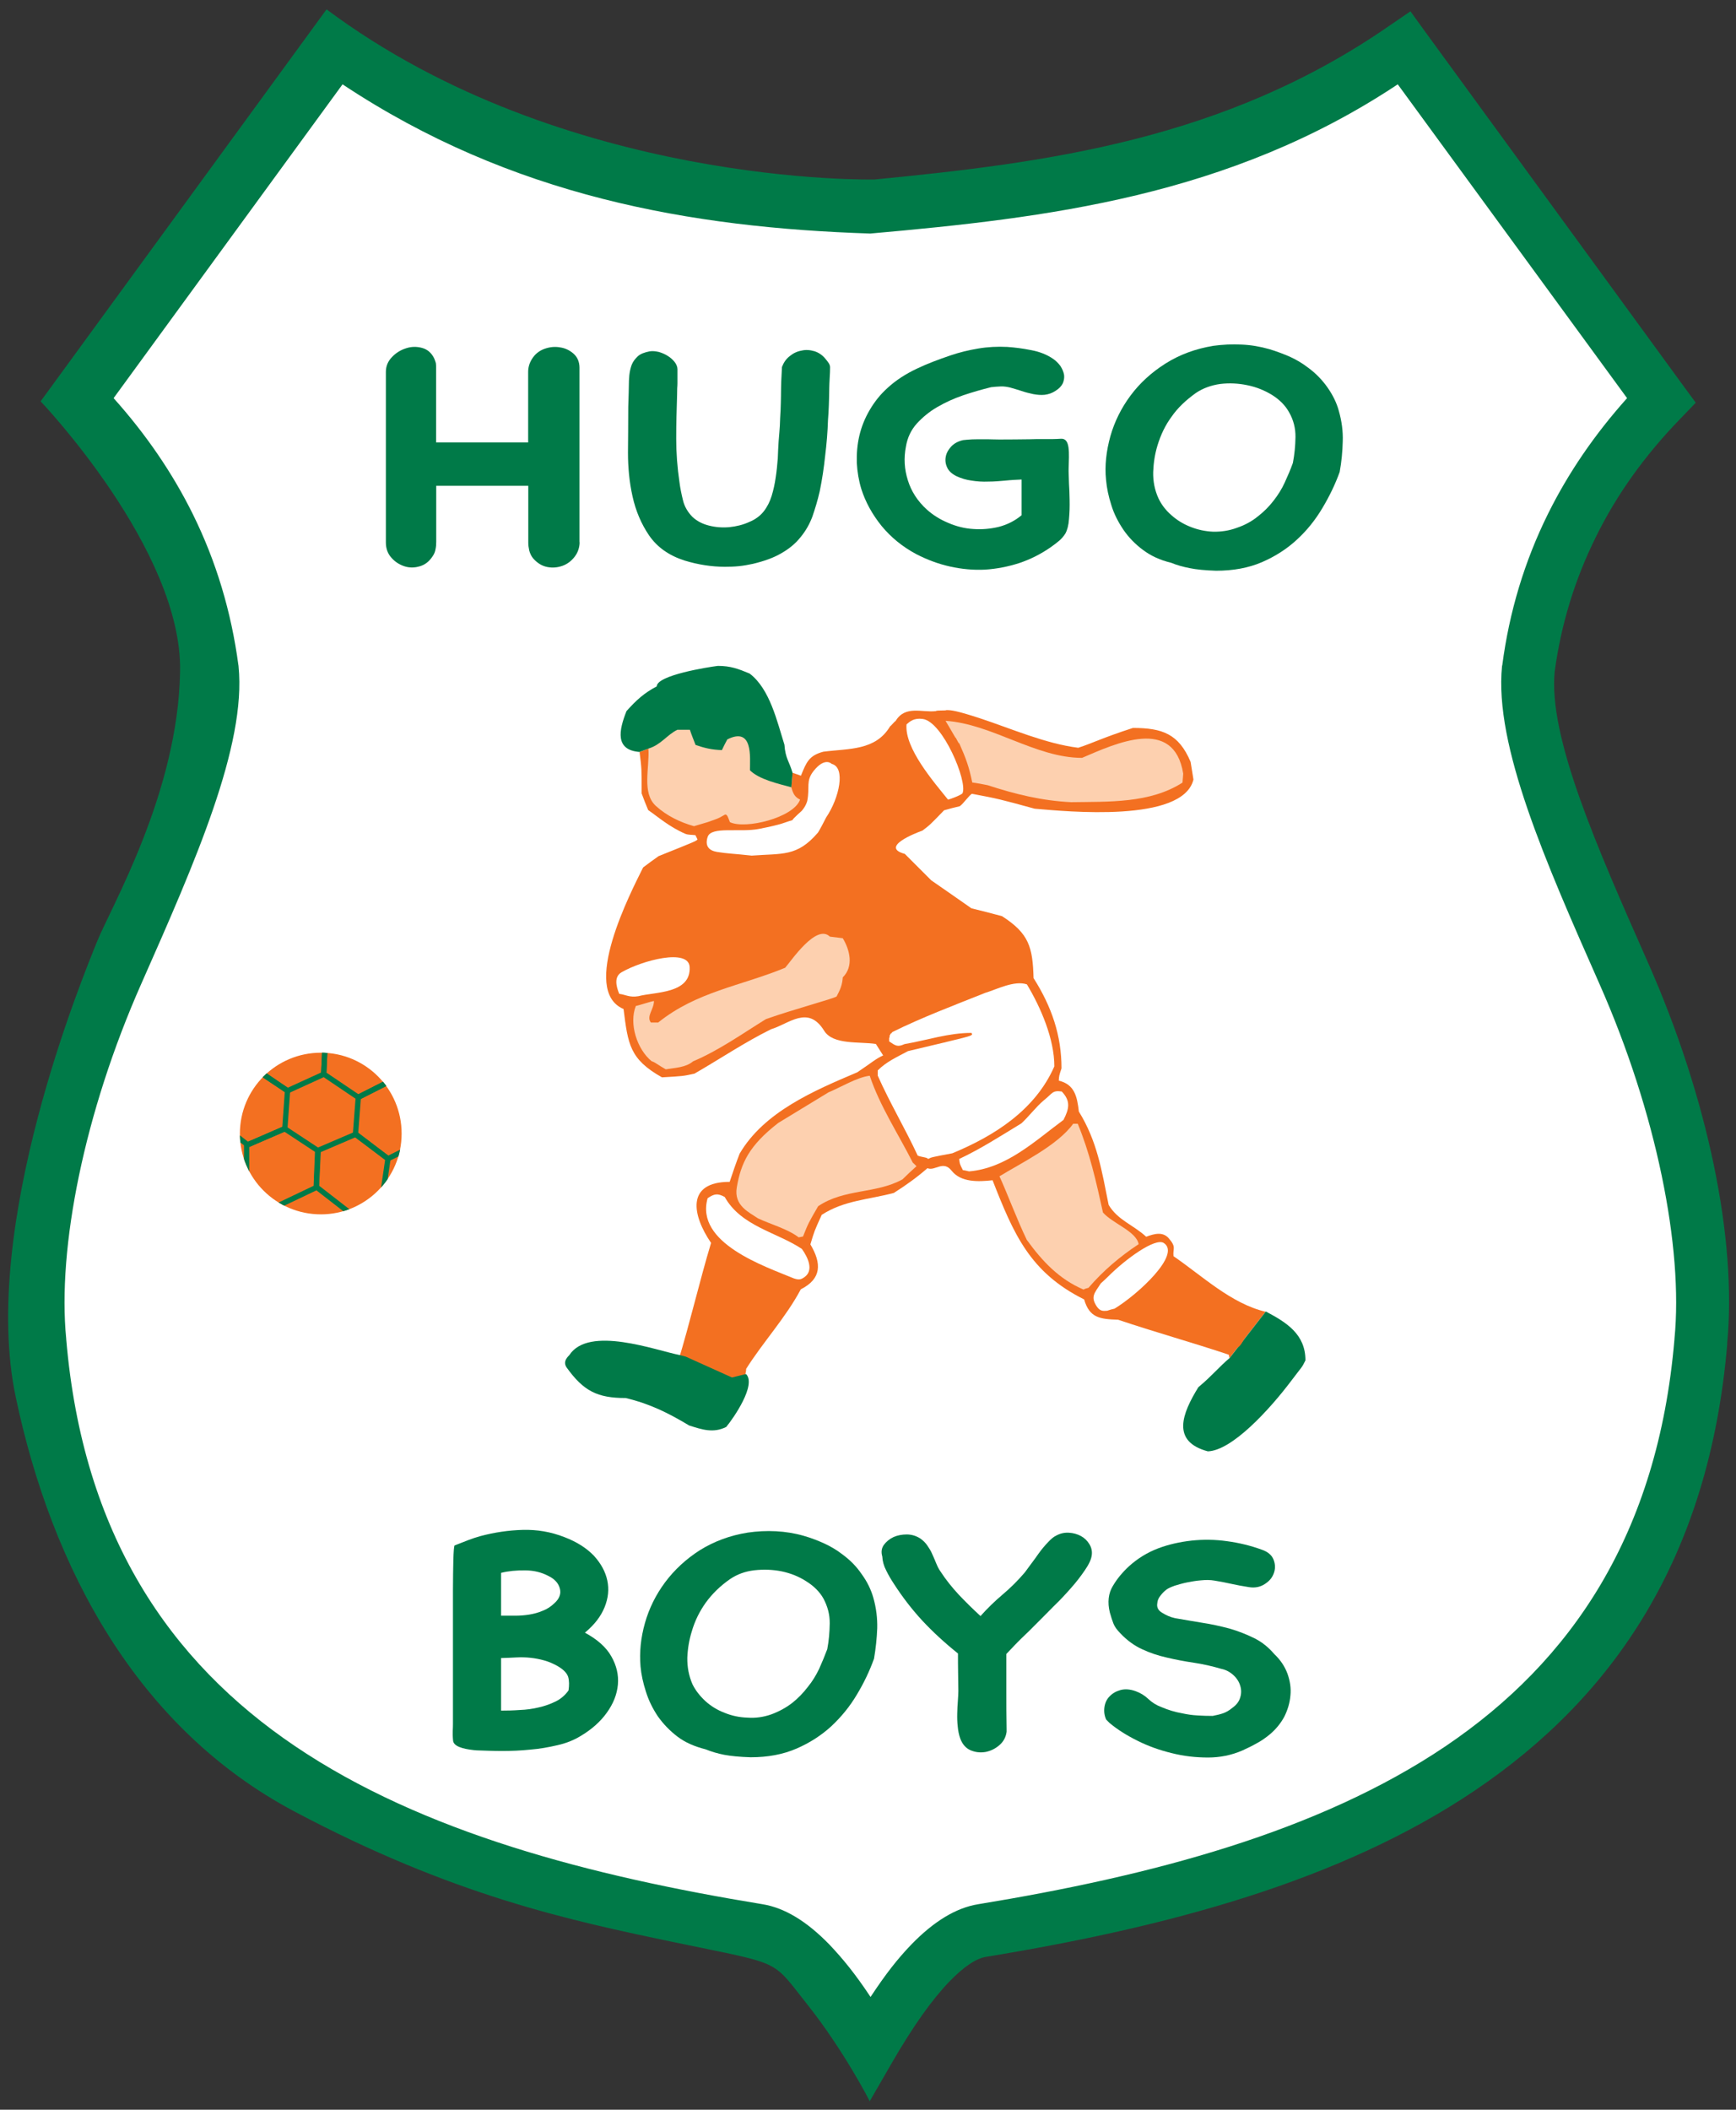 <?xml version="1.0" encoding="utf-8"?>
<!-- Generator: Adobe Illustrator 22.1.0, SVG Export Plug-In . SVG Version: 6.00 Build 0)  -->
<svg version="1.1" id="Laag_1" xmlns="http://www.w3.org/2000/svg" xmlns:xlink="http://www.w3.org/1999/xlink" x="0px" y="0px"
     viewBox="0 0 1410.4 1713.7" style="enable-background:new 0 0 1410.4 1713.7;" xml:space="preserve">
<rect x="0" y="0" width="1410.4" height="1713.7" fill="#333333" stroke="none"/>
<style type="text/css">
	.st0{fill-rule:evenodd;clip-rule:evenodd;fill:#FFFFFF;}
	.st1{fill-rule:evenodd;clip-rule:evenodd;fill:#F37021;}
	.st2{fill-rule:evenodd;clip-rule:evenodd;fill:#FDD0AF;}
	.st3{fill-rule:evenodd;clip-rule:evenodd;fill:#007A48;}
	.st4{clip-path:url(#SVGID_2_);}
	.st5{clip-path:url(#SVGID_4_);}
	.st6{clip-path:url(#SVGID_6_);fill:none;stroke:#007A48;stroke-width:4.31;stroke-miterlimit:10;}
</style>
    <path class="st0" d="M260.7,48.7L68.9,328.1c0,0,108.8,126.3,95.9,255.7C152,713,7.2,920.8,36.5,1095
	c29.4,174.1,100.3,327.1,289.8,397.6c189.6,70.5,306.7,55.9,334.8,105.9c28.2,50,44.5,55.9,44.5,55.9s61.5-88.3,96-91.3
	c34.7-2.9,361.1-44,478.8-202.8c117.5-158.8,117.5-311.3,67.6-486.5c-50.1-175.2-126.6-252.5-109-332.9
	c17.6-80.4,109-221.5,109-221.5L1136.3,48.7c0,0-235.8,125.2-446,117.7C480.3,159,260.7,48.7,260.7,48.7"/>
    <path class="st1" d="M260.7,855.1c36.3,0,65.6,29.4,65.6,65.7c0,36.2-29.4,65.6-65.6,65.6c-36.4,0-65.8-29.4-65.8-65.6
	C194.9,884.5,224.3,855.1,260.7,855.1"/>
    <path class="st2" d="M524.5,604.9l17.2-19.1l22,0.3c0,0,30.9,3.5,31.6,3.7c0.5,0.1,20.7,12.7,20.7,12.7s19.6,25.3,20.2,26.4
	c0.5,1,10.3,8.6,13.9,13c3.7,4.4,2.2,8.1,1.1,12.1c-1.1,4-18.6,13-22.4,14.5c-3.9,1.5-32.9,3.2-37.7,3.1c-4.8-0.1-18.4,1.6-22.1,2.4
	c-3.9,0.8-19.1-5.4-25.3-7.7c-6-2.4-15.4-13.5-18.1-17.6c-2.7-4.1-1.8-29-1.8-29L524.5,604.9z"/>
    <path class="st1" d="M998.9,1103.1c-0.3-1.1-0.4-1.9-0.6-2.7c-29.9-10-60.2-18.4-89.9-28.4c-14.8-0.5-23.3-1.5-27.6-16.5
	c-44-21.9-57.2-52.9-74.4-96.8c-11.6,1.3-25.8,1.8-33.3-7.8c-6.9-8.7-13.4,0.6-19.6-2c-8.7,7.6-17.4,13.8-27.3,20.1
	c-20.7,5.5-40.4,6-58.6,17.8c-6,13.2-6,13.2-9.2,24c9.2,15.5,9.2,27.9-7.8,36.5c-12.3,23.1-30.5,42.6-44.4,64.6
	c0,1.2,0,2.6-2.2,10.1l-53.3-15.3c9.9-32.3,17.8-66.7,27-97.1c-15.2-22.2-20.8-49.6,15.1-49.6c2.6-7.8,5.2-15.5,8.1-22.9
	c19.8-33.9,60.4-51.2,95.6-66.1c12.1-8.1,14.7-10.8,21-13.7c-2-3.2-4-6.3-5.9-9.3c-13.1-2.1-34.7,1-42-10.7
	c-13.1-21.3-28.6-5.6-43.1-1.3c-21.5,10.6-41.6,24.2-62.3,36.1c-9.1,2-9.1,2-26.4,3c-26.3-14.8-27.6-26.9-31.2-55.5
	c-35.7-15.1,6.2-95.4,15.9-115c4.1-3.1,8.3-6.2,12.6-9.2c30.2-12.1,30.2-12.1,31.6-13.5c-0.6-1.2-1.1-2.4-1.7-3.5
	c-2.8-0.4-5.7-0.1-8.2-1.1c-13.2-5.7-22.6-14.1-30.2-19.3c-1.9-4.6-3.7-9-5.3-13.5c0-20.2,0-20.2-1.7-33.7l7.2-2.7
	c1,15.8-5.5,35.9,6,46.5c9,8.2,19.8,13.3,31,16.5l11.1-3.3c8.1-2.9,8.1-2.6,13.7-5.9c2.3-1.4,3.2,3.2,4.4,5.9
	c12.4,6.1,51.9-3.6,57-18.3c-4.5-2.1-5.8-5.3-7.1-10l0.9-11.8c2.3,0.7,4.6,1.6,6.9,2.4c4.5-11.1,6.6-16.4,18.2-19.5
	c20.8-2.7,42.4-0.7,54.3-20.7c0.6-0.1,3.8-4.2,4.4-4.2c7.8-13.1,21.6-6.7,32.8-8.1c0.5-0.8,8.2-0.2,8.5-0.8c4.1,0,8.3,0.5,26.5,6.4
	c25.6,8.4,53.9,20.9,80.6,24.2c12.3-4,18.9-7.8,44.4-16.1c23.9,0,37.3,4.8,46.9,27.6c0.7,4.7,1.5,9.5,2.3,14.3
	c-8.6,35.4-103.3,25.9-129,23.7c-29.3-8-29.3-8-50.9-12.1c-1.9,0.6-7.1,8.2-10,10.1c-4.2,1-8.4,2-12.7,3.3
	c-11.5,11.9-11.5,11.9-17.6,16.5c-5.7,2-34.8,13.4-14.3,18.9c7.1,7,14.2,14.3,21.5,21.5c10.9,7.5,21.7,15.1,32.6,22.7
	c8.4,2.1,16.6,4.1,24.9,6.4c21.9,14.1,24.9,25.1,25.6,50.3c14.8,23.4,22.7,46.6,22.7,73.3c-2,6.1-2,6.1-2.2,10
	c12.9,3.1,14.9,13,16.3,25.1c15,24.3,18.6,47.9,24.2,75.8c7.3,12.4,20.3,16.4,30.5,25.9c6.8-2.6,13.6-4.2,18.3,1.2
	c6.5,7.4,3.2,8.3,3.9,14.6c23,15.7,46.9,38.6,74.8,45.1"/>
    <path class="st3" d="M1028.4,1065.3c17,9,32.2,18.5,32.2,39.7c-3.2,6.5-2.2,4.2-11,15.9c-18.7,24.9-48.9,57.4-68.3,58
	c-29.9-8-20.9-30.7-7.7-52.1c11.2-9.3,16.8-16.5,25.4-23.7L1028.4,1065.3z"/>
    <path class="st1" d="M588.4,1119.2c-13.4-7.6-13.4-7.6-27.7-13.7c-0.1-2.3-0.1-4.5-0.1-6.6c7.2-27.2,12.5-55.7,22.4-82.1
	c7.1,1,13.7,7,19.6,10.9c13.4,5.6,26.6,11.5,40,17.4c1.2,6-6.1,14.5-9.4,19.9c-21,26.5-21,26.5-30.2,40.4
	C591,1118.2,591,1118.2,588.4,1119.2"/>
    <path class="st1" d="M1004.5,1095c-29.2-9.2-58.5-18.1-87.9-27.3c0.3-1,0.6-1.9,0.9-2.7c12.3-10.8,23-23.6,32.1-37.1
	c0.7,0,1.8,0,2.8,0.1c31.9,21.9,59.9,39.2,63,42C1015.4,1076.3,1010.3,1093.6,1004.5,1095"/>
    <path class="st0" d="M899.5,1064.7c-3.3,0.2-5.7,0.6-8.6-3.7c-4.9-7.7-1.9-10.4,3.5-18.6c0.5-0.3,5.3-4.9,5.7-5.3
	c14.3-14.4,38.3-31.8,45.3-27.5c14.6,9.1-20.7,41.7-39.9,53.4C903.5,1063.4,901.5,1064,899.5,1064.7"/>
    <path class="st2" d="M880.3,1047.5c-19.9-8.5-33.6-23.1-46.1-40.4c-8-16.5-16.2-38.7-22.2-51.6c17-10.5,47.3-25.1,59.9-42.7h3.7
	c9.8,23.7,15,47.1,20.5,72.1c7.9,9,27,15.2,29,25.7c-15.5,10.3-28.6,21.4-40.8,35.5C883,1046.4,881.4,1046.8,880.3,1047.5"/>
    <path class="st0" d="M644.9,1038.4c-23.6-9.8-80.4-28.7-70-65.1c5.3-3.6,8.1-4.2,13.9-1c13.4,23.9,42.2,28.5,62.7,42.2
	c4.9,6.9,9.8,17.3,2.2,22.8C650.9,1039.3,649.3,1039.9,644.9,1038.4"/>
    <path class="st2" d="M648.9,1005.1c-9-6.9-22.8-10.6-33.2-15.5c-6.7-4.7-19.7-10.1-17.1-25.1c3.4-19.9,10-33.9,33.6-52.3
	c13.7-8.3,27.2-16.6,40.9-24.9c9.5-3.9,23.2-12.3,33.5-13.5c8.2,24.6,23.4,47.6,35,70.6c1,0.9,2.1,1.9,3,2.9
	c-3.8,3.4-7.7,7-11.4,10.7c-21.7,11.9-47.2,7.4-68.5,21.8c-8,13.8-8,13.8-12.3,24.6C651.2,1004.7,650,1004.8,648.9,1005.1"/>
    <path class="st0" d="M787.3,951.5c-1.8-0.4-3.4-0.9-5-1c-2.6-5.1-2.6-5.1-3-9.1c17.5-8.2,33.9-18.8,50.5-28.9
	c6.3-5.8,11.9-13.4,18.1-18.6c7.6-6.1,6.9-8.3,14.7-7.3c7.5,7.8,6,14.2,1.4,23.1C840.7,926.9,817.7,948.9,787.3,951.5"/>
    <path class="st0" d="M754.1,941.4c-1-1.4-5.2-1.4-8.5-2.7c-10.2-22-22.6-42.7-32.5-65v-4.2c7-7.1,15.7-10.9,24.6-15.7
	c50.6-12,50.6-12,52.1-13.5c-0.2-0.6-0.4-0.9-0.4-1.3c-18.9,0-35.9,5.9-54.5,9.1c-5.8,2.7-7.5,1.2-12.5-2.2v-2.8
	c0.7-0.4,0-2.4,0.9-2.6c0-1.4,1.3-0.8,1.5-2.1c24.5-12.1,50.3-21.8,75.6-31.9c9.1-2.7,23.7-10.4,33.9-6.9
	c11.3,18.8,22.3,44.3,22.3,66.6c-15.4,35.1-48.1,56.2-82.9,70.6C756.7,940,756.7,940,754.1,941.4"/>
    <path class="st2" d="M540.9,868.6c-6.5-3.6-8.3-5.6-11.5-6.6c-11.8-9.6-18.6-30.5-12.8-44.9c2.6-0.4,11.9-3.6,14.7-4
	c0,6.9-6.4,12.3-2.5,17.5h5.9c31.4-25.2,66.6-29.5,103.2-44.5c4.7-5.3,25.3-36.1,36.3-25.3c3.5,0.4,6.9,0.9,10.5,1.3
	c5.8,9.6,9,22.9,0,31.8c-0.4,6.2-2.1,10-5,15.5c-3,2-34.2,10.2-57.4,18.4c-19.1,11.8-38.5,25.6-59.2,34.3
	C557.1,867.2,548.5,867.3,540.9,868.6"/>
    <path class="st1" d="M699.5,840.4c-3-1.6-3-1.6-23.7-6.6c-2.1-6.9-5-10.1-5-11.9c4.6-2.5,9.5-4.7,14.4-6.9c3.6-6.1,3.6-6.1,7.9-19.4
	c9.8-10,4.2-32.7-5.8-41.5c-18.8-1.7-22.8-6.2-38.8,8.5c-4.8,7.8-9.2,13.5-16.7,18.6c-36.2,12.9-68.6,18.8-100.1,42
	c0.5-6.3,0.5-6.3,2.1-10.1c19.5-5.5,43.3-13.8,29.2-36.8c-16.4-7.1-43.5,1-60.7,3.5c6.2-22.9,12.4-51,26.3-70.4
	c14.8-12.3,39.4-10.5,46.1-29c4-2.5,8.1-4.8,12.3-6.9c0-0.6,0-1.2,0.3-1.9c3.6,0.7,3.6,0.7,6.4,2.7c-2.4,9.9-21.1,5.9-12.3,21.3
	c29.7,16,79.6,8.6,99.2-21c4-10,19.4-61-8.5-49.9c-7.3,8.2-5.2,16.7-10.6,26.1c-0.9,0.1-1.6,0.4-2.6,0.6c-1.6-7.5-1.6-7.5-3.6-10.2
	c3-10.4,3-10.4,7.8-20.2c3.8-1.6,3.8-1.6,34.1-5.7c12.1-4,22-10.8,31.5-19.2c1.4,0.5,17.5,33.8,25.9,47.1
	c16.1,18.1-16.4,28.3-29.8,34.5c-11.5,17.3,4.5,23.7,17.4,33.7c11.3,12.2,24.9,20.8,38.6,30.3c16.9,5.3,37.8,9.1,47.3,25.5
	c1.6,6.6,6.9,16.5,2,22.9c-13.1,1.7-25.2,6.2-37.7,10.3c-17.2,7.8-57.7,23.9-74.2,32.1c-6.2,1.2-6.9,1.2-8.4,7
	C706.3,840.1,702.9,840.3,699.5,840.4"/>
    <path class="st0" d="M518.6,809.2c-7.2,1.2-10.4-1.3-15.5-1.9c-2.6-6.2-4.3-13.9,1.8-17.5c16.8-9.7,54.6-19.7,55.4-4.3
	C561.4,807.4,532,805.6,518.6,809.2"/>
    <path class="st0" d="M610.7,695c-14.3-1.6-19.8-1.6-28.2-3c-6.7-1.1-9.9-5-7.6-12.1c2.8-9,25.9-3.5,41.8-6.6
	c19.9-3.9,19.3-4.9,27.1-7.1c0-0.9,7.2-7.2,7.7-7.7c3.3-3.9,4.3-7.5,4.4-8.2c2.1-11.1-1.3-15.7,4.9-23.8c9.4-12,14.9-6,14.9-6
	c11.5,2.8,6.3,27.6-4.5,43.5c-0.4,0.8-6.5,12.8-7.1,12.8C647.4,696,635.8,693.1,610.7,695"/>
    <path class="st3" d="M642.9,639.5c-10.5-2.9-26.1-6.3-33.6-13.8c0-10.7,2.6-35.6-18.4-25.1c-1.6,2.9-3,5.7-4.4,8.7
	c-8.3-0.3-13.8-1.6-21.4-4.2c-1.6-4.2-3.3-8.3-4.6-12.3h-10.2c-8.6,4.2-13.1,12.1-23.6,15.3l-7.2,2.7c-19.9-1.6-16.8-17.4-10.5-33.2
	c8.2-9.1,14.1-14.5,24.6-20.1c0-9,41.4-15.6,49.6-16.6c10.3,0,16.4,2.3,25.8,6.2c16.5,12.4,22.4,39.2,28.3,57.8
	c0.8,11.4,4,13.6,6.6,22.9L642.9,639.5z"/>
    <path class="st2" d="M870.2,651.6c-23.9-1.2-45.1-6.4-67.8-13.8c-4.1-0.9-8.4-1.6-12.5-2.2c-2.7-13.1-5.1-19.5-10.5-31.7
	c-0.9,0-2.6-4.9-3.3-4.9c-2.6-4.6-5.3-9-7.9-13.5c37.9,2.6,73.2,30.1,110.9,30.1c27.3-11.7,74.6-33.9,82.2,12.8
	c-0.2,2.4-0.3,4.7-0.6,7.3C934.2,652.7,900.7,651.1,870.2,651.6"/>
    <path class="st0" d="M770.2,649.5c-11.5-14.3-35.4-41.7-33.7-61.1c2.7-2.3,5.9-5.4,13.2-4.4c16.2,2.2,36.6,50.8,32.3,60.3
	C781.3,645.7,771.5,649.4,770.2,649.5"/>
    <path class="st3" d="M594.7,1118.9l11.4-2.8c8.7,8.7-10.2,35.9-16.1,43c-10.5,5.2-19.4,2.2-30.1-1.2c-17-10.2-32.1-17.7-51.6-22.3
	c-22.9,0-34.1-5.6-47.8-24.6c-3.9-5.3,1.5-9.5,2-10.2c15.8-24.4,70.2-3.9,90.2,0l4.5,1.2L594.7,1118.9z"/>
    <path class="st3" d="M655.9,1628.2c-29.8-37.5-19.2-32-106.9-50.3c-87.9-18.3-181.3-38.4-309.3-106.2
	C111.5,1404,42.1,1274,12.8,1134.9c-29.4-139.1,54.9-342.3,65.9-369.7c10.9-27.5,66-120.8,67.6-219.7
	c2-98.8-113.3-219.5-113.3-219.5L265.3,7.6c193.2,144.2,445.3,138.2,445.3,138.2c139.4-13.6,284-32,417.9-124.7l17.4-11.9l12.3,17
	l208.7,286.2l10.8,14.7l-12.5,13c-29.1,30-52.1,62.2-68.9,96.6c-16.9,34.2-28,70.4-33.2,108.8c-5.3,53,34.2,142.4,75.8,236.4
	c48.3,109.3,72.5,224.3,64.3,309.6h0.1c-14.7,174-92.7,287-204.8,362.7c-109.7,74.2-251.5,111.4-397.3,135.3
	c-8.2,1.3-18.2,8-30,20.2c-14.1,14.7-29.4,36.2-46.3,65.4l-18.3,31.7C706.6,1706.7,685.7,1665.7,655.9,1628.2 M706.8,189.7
	c-145.3-4.8-291.1-30-428.5-121.2l-186,254.9c26.4,29.5,47.8,60.8,64.3,94.1c19,38.4,31.3,79.4,37.1,122.9l0.1,0.6v0.2
	c6.5,64.3-35.2,158.9-79.1,258.1c-46.2,104.4-68.2,214.3-60.9,288.2v0.3c13.5,159,84.2,261.8,185.8,330.5
	c103.6,70,239.6,105.5,380.1,128.5c17.6,2.9,35.6,13.6,54.3,32.9c11,11.6,21,23.9,33.2,42.3l0.2-0.1c12.2-18.5,21.7-30.6,32.8-42.2
	c18.7-19.3,36.7-30,54.3-32.9c140.3-23,276.4-58.5,380.1-128.5c101.6-68.7,172.3-171.5,185.8-330.5v-0.3
	c7.3-73.9-14.7-183.8-60.9-288.2c-43.9-99.3-85.6-193.8-79.2-258.1v-0.2l0.2-0.6c5.7-43.5,18.1-84.5,37.1-122.9
	c16.5-33.3,37.9-64.6,64.3-94.1L1135.6,68.5C998.3,159.7,850.2,177,707.1,189.7"/>
    <path class="st3" d="M470.9,440.4c0,4.3-1.4,8.4-4,11.8c-2.7,3.5-6,6-9.9,7.4c-3.9,1.4-8,1.8-12.2,1c-4.4-0.8-8.3-3.2-11.7-7.1
	c-1.5-1.8-2.4-3.8-3.1-6.2c-0.5-2.3-0.8-4.4-0.8-6.4v-46.3h-74.8v45.5c0,2-0.1,4-0.6,6.2c-0.3,1.9-1.1,3.8-2.3,5.5
	c-2.7,4.2-6.2,7-10.5,8.2c-4.4,1.3-8.5,1.3-12.7-0.1c-4-1.4-7.5-3.6-10.4-7c-2.9-3.2-4.4-7.4-4.4-12.2V302c0-4.6,1.7-8.6,5-12
	c3.2-3.4,7.2-5.8,11.4-7.1c4.2-1.4,8.6-1.5,13-0.3c4.4,1.2,7.6,4,9.8,8.4c0.6,1.5,1.1,2.7,1.4,3.9c0.2,1.2,0.2,2.4,0.2,3.8v60.7
	h74.8V302c0-3.5,1-7,2.9-10.1c2.4-4,5.7-6.8,10.2-8.5c4.5-1.6,8.7-2,13-1.2c4.1,0.6,7.7,2.4,10.8,5.1c3.1,2.8,4.8,6.6,4.8,11.4
	V440.4z"/>
    <path class="st3" d="M635.3,298.1c1.4-3.6,3.3-6.5,6.4-8.9c2.8-2.3,6-3.8,9.5-4.4c3.3-0.8,6.8-0.6,10.5,0.5c3.5,1.1,6.7,3.3,9.1,6.4
	c0.9,1,1.7,2.1,2.5,3.3c0.8,1.2,1.1,2.4,1.1,3.4c0,2-0.1,5.3-0.4,9.9c-0.3,4.8-0.3,9.4-0.4,14.2c-0.1,4.9-0.3,9.1-0.5,12.9
	c-0.3,3.7-0.4,5.7-0.4,5.9c-0.3,9.6-1.1,19.2-2.3,28.9c-1,9.5-2.4,19.1-4.4,28.8c-1.7,7.5-3.8,14.3-6,20.7c-2.4,6.4-5.7,12-9.8,16.9
	c-4,5-9.1,9.2-15.4,12.8c-6.3,3.7-13.9,6.4-23.1,8.6c-3.7,0.8-7.5,1.5-11.4,1.9c-4,0.4-7.8,0.5-11.4,0.5c-10.6,0-21.7-1.7-32.8-5.1
	c-12.7-4.1-22.1-10.8-28.7-20.3c-6.4-9.4-10.9-20-13.5-31.8c-2.6-11.6-3.7-23.5-3.7-35.5c0.1-12,0.2-22.5,0.2-31.6
	c0-3.8,0-7.5,0.2-11.4c0.1-3.9,0.3-7.6,0.3-11.4c0-2.6,0.1-5.5,0.4-8.5c0.3-2.8,0.9-5.7,1.9-8.4c1.1-2.8,2.8-4.9,5-7
	c2.2-2,5.5-3.2,9.6-4c2.4-0.4,4.8-0.1,7.5,0.5c2.7,0.8,5,1.8,7.2,3.2c2.2,1.3,4,3,5.5,4.8c1.5,1.9,2.4,4,2.4,6v6.8v4.6
	c0,1.4-0.1,2.8-0.2,4.1c0,1.5-0.1,3.4-0.1,5.7c-0.4,11.8-0.7,23.5-0.7,35.3c0,11.8,0.9,23.4,2.6,35c0.6,4.8,1.6,9.8,2.9,15
	c1.2,5.1,3.9,9.6,7.6,13.4c3.5,3.3,7.9,5.7,13.4,7.1c5.5,1.4,11,1.8,16.7,1.3c5.7-0.6,11.1-1.9,16.1-4.2c5.1-2.1,8.9-5,11.7-8.5
	c2.9-3.7,5-7.8,6.5-12.6c1.5-4.9,2.6-10,3.3-15c0.8-5.1,1.3-10.4,1.7-15.4c0.2-5.1,0.4-9.8,0.7-14.1c0.4-5,0.8-9.3,1-12.9
	c0.1-3.4,0.3-7.8,0.6-12.8c0.1-3.8,0.3-7.5,0.3-11.3c0-3.7,0.1-7.5,0.2-11.2L635.3,298.1z"/>
    <path class="st3" d="M861.6,356.4c8.2-0.8,6.9,11.5,6.6,24.6c-0.1,0.8,0.2,8.1,0.3,12c0.3,3.8,0.4,8.2,0.5,13.2
	c0.1,5,0,10.1-0.5,15.3c-0.3,5-1.4,9-2.9,11.8c-1.5,2.4-3.2,4.4-5.4,6.2c-2.3,1.9-4.4,3.5-6.7,5.1c-8.1,5.6-16.5,9.8-25.5,12.8
	c-9,2.9-18.3,4.7-27.6,5.3c-9.4,0.5-19-0.4-28.5-2.5c-9.5-2.1-18.6-5.5-27.5-10.1c-11.1-5.9-20.5-13.6-28.1-22.8
	c-7.6-9.4-13.1-19.4-16.5-30c-2.1-6.9-3.3-14-3.7-21.4c-0.2-7.5,0.4-14.9,2.1-22.1c1.7-7.2,4.5-14.2,8.4-20.8
	c3.9-6.7,8.7-12.7,14.5-17.9c6.7-6.2,14.8-11.4,23.7-15.6c8.8-4.2,18-7.6,27.4-10.8c7.3-2.5,14.8-4.3,22.6-5.6
	c7.6-1.3,15.5-1.7,23.5-1.3c6,0.4,12.4,1.2,19.4,2.6c7,1.3,13,3.7,17.9,7.1c2.4,1.6,4.3,3.6,6,5.9c1.5,2.4,2.5,4.8,2.9,7.1
	c0.3,2.4-0.1,4.7-1.1,7c-1.2,2.3-3,4.2-5.9,6c-2.7,1.8-5.6,2.8-8.8,3.2c-3.1,0.3-6.3,0-9.4-0.6c-3.2-0.7-6.5-1.5-9.6-2.6
	c-3.3-1.1-6.3-1.9-9-2.7c-2.5-0.6-4.9-1-7.7-0.9c-2.6,0.1-5.2,0.3-7.8,0.6c-7.6,1.9-15,4-22.7,6.6c-7.6,2.6-14.6,5.8-21.1,9.6
	c-6.4,3.7-11.8,8.2-16.5,13.3c-4.7,5.2-7.7,11.5-8.9,18.8c-1.8,9.3-1.3,18.3,1.6,27.4c2.8,9,7.9,16.9,15.4,23.7
	c5,4.5,10.8,8.1,17.3,10.8c6.4,2.8,13.4,4.6,20.4,5c7.1,0.5,14.1-0.1,21-1.8c6.8-1.8,12.9-4.9,18.3-9.4v-29
	c-4.3,0.2-8.8,0.4-13.3,0.9c-4.5,0.4-9.1,0.8-13.8,0.8c-4.6,0.2-9.1-0.1-13.5-0.8c-4.4-0.6-8.4-1.8-12.3-3.6
	c-3.6-1.8-6.3-4.1-7.6-7.1c-1.4-3-1.7-5.9-1.1-8.9c0.6-3,2.2-5.8,4.5-8.2c2.4-2.5,5.6-4.2,9.6-5.1c2.1-0.2,4.4-0.5,7.3-0.6
	c2.8-0.1,5.9-0.1,8.7-0.1c2.9,0,5.6,0,7.9,0.1c2.4,0.1,4.1,0.1,5.5,0.1c8.3,0,16.7-0.1,24.9-0.2C844.6,356.4,853.1,357,861.6,356.4"
    />
    <path class="st3" d="M1088.4,383.4c-3.6,10-8.4,19.9-14.1,29.4c-5.7,9.6-12.6,18.2-20.7,25.6c-8.1,7.5-17.6,13.6-28.5,18.3
	c-10.7,4.6-23.2,6.9-37.1,6.9c-9-0.3-16.1-1-21.4-2.1c-5.2-1-10.4-2.4-15.2-4.4c-8.9-2.1-16.4-5.6-22.8-10.4
	c-6.2-4.6-11.6-10.1-15.9-16.4c-4.2-6.2-7.7-13-9.8-20c-2.3-7.1-3.7-13.8-4.3-20.5c-1.2-11.6,0.2-23.4,3.5-35.4
	c3.4-12,8.9-23,16.4-33.1c7.5-10.1,17-18.8,28.4-26c11.4-7.2,24.3-12,38.9-14.4c7.5-1,15.1-1.4,22.9-1c7.6,0.3,15.1,1.6,22.5,3.7
	c6,1.8,11.5,3.9,16.6,6.1c5.3,2.4,10.2,5.3,14.9,8.9c6.3,4.6,11.5,10,15.8,16.1c4.2,6,7.4,12.3,9.2,19c2.4,8.4,3.5,16.6,3.2,24.9
	C1090.7,367,1089.9,375.3,1088.4,383.4 M1005,428.7c6.5-2.2,12.1-5.3,16.9-9.2c4.9-3.8,9.1-8,12.8-12.8c3.6-4.6,6.7-9.5,9.1-14.8
	c2.4-5.3,4.7-10.5,6.6-15.9c1.3-6.8,2-13.8,2.1-20.9c0.1-7.2-1.6-14-5.3-20.4c-3-5.4-7.6-10-13.6-13.8c-6.2-3.8-12.8-6.5-20.2-8
	c-7.3-1.5-14.6-1.9-22-1c-7.3,1-14,3.4-19.8,7.3c-8.1,5.8-14.8,12.1-19.7,19.2c-5.2,7-8.9,14.9-11.5,23.4
	c-2.1,6.9-3.2,13.9-3.5,21.5c-0.2,7.5,1.2,14.7,4.2,21.3c2.3,5,5.8,9.7,10.5,13.8c4.6,4.1,9.8,7.3,15.7,9.6
	c5.8,2.3,11.8,3.6,18.4,3.9C992.1,432,998.6,431.1,1005,428.7"/>
    <path class="st3" d="M385,1421.6c-9.2-1-16.4-3.1-16.9-7.7c-0.7-7.4,0-9.5-0.1-13.8v-108.8c0.1-17.1,0.3-35.5,1.4-36
	c9.4-3.6,13.8-5.6,21.1-7.6c11.3-3,22.7-4.7,34.3-5c11.4-0.3,22.6,1.5,33.8,5.9c10.2,3.9,18.1,9,24,15.2c5.7,6.3,9.3,12.9,10.8,20
	c1.5,7.1,0.8,14.3-2.2,21.7c-3,7.5-8.4,14.4-16,20.7c10,5.4,17.3,11.8,21.5,19.3c4.2,7.4,6,15,5.3,22.9c-0.7,7.8-3.7,15.5-9,22.8
	c-5.2,7.3-12.4,13.7-21.4,19c-5.4,3.3-11.6,5.8-18.7,7.4c-7.3,1.7-14.6,3-22.2,3.6c-7.7,0.8-15.2,1.1-22.7,1.1
	c-7.5,0-14.3-0.3-20.6-0.5L385,1421.6z M407.1,1312.4h11.6c3.7,0,7.6-0.3,11.3-0.9c3.7-0.6,7.4-1.6,10.9-3.1
	c3.7-1.4,6.8-3.5,9.6-6.2c4.1-3.7,5.5-7.8,4.3-12c-1.1-4.2-4.2-7.6-9.1-10c-5.6-3-12-4.6-19-4.6c-7.1-0.1-13.6,0.5-19.6,2V1312.4z
	 M453.3,1353.5c-3.8-2.2-7.6-3.8-11.3-4.8c-3.6-1-7.2-1.7-10.9-2.1c-3.8-0.4-7.6-0.5-11.5-0.3c-3.9,0.2-8,0.4-12.5,0.5v42.7
	c4.8,0,9.7-0.1,15.2-0.5c5.4-0.2,10.4-0.9,15.4-2.1c5-1.1,9.6-2.8,13.9-4.9c4.2-2.1,7.7-5.2,10.3-8.9c0.6-4.2,0.6-7.8-0.3-11
	C460.6,1359.1,457.9,1356.2,453.3,1353.5"/>
    <path class="st3" d="M710.1,1347.3c-3.6,10-8.2,19.7-14,29.3c-5.7,9.6-12.6,18-20.7,25.6c-8.2,7.5-17.7,13.6-28.4,18.2
	c-10.9,4.7-23.2,7-37.2,7c-9-0.3-16.1-1-21.4-2c-5.2-1-10.3-2.5-15.3-4.5c-8.7-2.2-16.4-5.5-22.6-10.2c-6.3-4.8-11.6-10.3-16-16.5
	c-4.2-6.3-7.5-12.9-9.7-20c-2.3-7.1-3.8-13.9-4.4-20.5c-1-11.7,0.2-23.4,3.6-35.4c3.4-12,8.9-23,16.4-33.1c7.5-10,16.9-18.8,28.2-26
	c11.4-7.1,24.4-12,38.9-14.3c7.5-1.1,15.1-1.5,22.9-1.1c7.7,0.4,15.2,1.6,22.5,3.7c6,1.7,11.6,3.9,16.7,6.2
	c5.2,2.4,10.2,5.3,14.8,8.9c6.3,4.6,11.6,10,15.7,16.1c4.4,6,7.5,12.4,9.4,19c2.4,8.4,3.4,16.7,3.2,24.9
	C712.4,1330.7,711.5,1339,710.1,1347.3 M626.8,1392.5c6.4-2.4,12-5.5,16.9-9.3c4.8-3.8,9-8.2,12.5-12.8c3.8-4.6,6.8-9.6,9.3-14.8
	c2.4-5.3,4.6-10.7,6.6-16c1.3-6.8,1.9-13.7,2-20.9c0.1-7.2-1.7-13.9-5.2-20.4c-3-5.3-7.7-10-13.8-13.8c-6-3.9-12.8-6.6-20-8.1
	c-7.5-1.5-14.7-1.7-22.2-0.9c-7.5,0.9-13.9,3.2-19.8,7.2c-8.1,5.6-14.7,12.2-19.7,19.1c-5,7-8.9,14.8-11.4,23.5
	c-2.1,6.7-3.3,13.9-3.6,21.3c-0.1,7.5,1.2,14.6,4.2,21.5c2.4,4.9,5.9,9.4,10.4,13.6c4.6,4.2,9.9,7.4,15.7,9.6
	c5.9,2.4,12,3.7,18.5,3.9C613.8,1395.7,620.3,1394.8,626.8,1392.5"/>
    <path class="st3" d="M817.8,1406.7c-0.6,4.5-2.6,8.1-6,11c-3.3,2.8-7,4.6-11.1,5.4c-4.2,0.7-8.2,0.3-12.2-1.4
	c-3.7-1.6-6.6-4.8-8.3-9.4c-1.1-3-1.8-6.4-2.1-9.9c-0.4-3.6-0.5-7.1-0.4-10.6c0.1-3.5,0.2-6.8,0.5-10c0.2-3.3,0.4-5.9,0.4-8.2
	c0-5.1-0.2-10.3-0.2-15.2c-0.1-5.1-0.1-10-0.1-15.3c-10.5-8.4-20.1-17.2-28.9-26.6c-8.7-9.4-16.4-19.5-23.3-30.2
	c-2.1-3.2-4.2-6.7-6.1-10.6c-2-3.8-3-7.6-3.2-11.4c-1-3.4-0.7-6.5,1.2-9.3c2-2.7,4.6-4.9,8-6.5c3.2-1.4,6.9-2.1,10.9-2.1
	c4,0.1,7.5,1.2,10.8,3.3c2.4,1.7,4.2,3.5,5.7,5.7c1.4,2.1,2.9,4.3,3.9,6.8c1.1,2.4,2.2,4.9,3.2,7.4c1,2.5,2.1,4.8,3.6,6.9
	c4.5,6.9,9.5,13.1,15,19c5.5,5.8,11.3,11.5,17.5,17.2c5.5-6.2,11.6-12.1,18.1-17.6c6.4-5.4,12.2-11.2,17.6-17.5
	c1.2-1.4,2.6-3.6,4.9-6.6c2.2-2.8,4.4-6,6.7-9.2c2.3-3.2,4.8-6.2,7.4-8.9c2.5-2.7,4.7-4.6,6.7-5.5c3.4-1.9,6.9-2.6,10.4-2.4
	c3.6,0.2,6.8,1.1,9.8,2.7c2.9,1.6,5.1,3.7,6.8,6.5c1.8,2.9,2.4,5.8,2,9c-0.4,3.4-2.3,7.5-5.7,12.4c-3.2,4.7-7.1,9.8-11.5,14.7
	c-4.4,5-8.9,9.8-13.4,14.1c-4.5,4.5-8,8.1-10.6,10.7c-2.2,2.2-4.3,4.3-6.3,6.3c-2,2.1-4.1,4.1-6.2,6.1c-2.8,2.6-5.5,5.4-8.1,8
	c-2.5,2.6-5.1,5.3-7.6,8v30.6c0,10.1,0,20.3,0.2,30.5V1406.7z"/>
    <path class="st3" d="M898.7,1396.8c-1.5-3.4-1.9-6.7-1.4-10.2c0.5-3.3,1.8-6.3,4.2-8.7c2.3-2.4,5.2-4.1,8.8-5.1
	c3.7-1,7.8-0.7,12.3,0.9c4.1,1.5,7.5,3.6,10.4,6.4c3,2.8,6.4,5,10.5,6.5c5.6,2.4,11.2,4.1,17,5.1c4.1,0.9,8.2,1.5,12.2,1.7
	c4.1,0.3,8.3,0.4,12.5,0.4c3.2-0.6,6.1-1.3,8.4-2.1c2.4-0.8,4.9-2.2,7.7-4.5c3.3-2.4,5.4-5.1,6.3-8.4c1-3.1,1-6.4,0-9.5
	c-0.9-3.1-2.7-6-5.4-8.5c-2.8-2.6-6-4.4-9.9-5.2c-7.5-2.2-15-3.9-22.4-5c-7.5-1.1-14.8-2.5-22-4.2c-7.1-1.6-13.7-3.8-20.1-6.8
	c-6.3-2.9-12.2-7.2-17.5-12.8c-3-3-4.8-5.7-5.7-8c-0.9-2.4-1.9-5.2-2.9-8.9c-2.1-8.4-1.2-15.7,2.4-21.6c3.5-6,8-11.3,13.3-16.2
	c6.9-6.2,14.7-11,23.3-14.3c8.7-3.3,17.7-5.3,27.4-6.4c9.5-1,19.1-0.9,28.9,0.5c9.7,1.3,19.1,3.6,27.9,6.8c5.1,1.7,8.4,4.5,9.8,8.2
	c1.5,3.8,1.5,7.5,0.2,11c-1.3,3.7-3.7,6.5-7.5,8.9c-3.6,2.3-7.9,3.2-12.7,2.4c-5.2-0.8-10-1.7-14.5-2.7c-4.5-1-9-1.9-13.5-2.6
	c-3.5-0.6-7.1-0.6-11.1-0.2c-4,0.3-7.7,1-11.3,1.7c-3.5,0.7-6.8,1.7-9.8,2.6c-2.9,1-5.3,2.1-6.7,3.1c-1.7,1.3-3.4,2.9-4.9,4.9
	c-1.6,1.9-2.6,4.1-2.7,6.6c-0.5,3.1,0.9,5.7,4.1,7.5c3.2,2,6.6,3.5,10.3,4.3c7.1,1.3,14.4,2.4,21.8,3.7c7.5,1.1,15,2.8,22.3,4.7
	c7.3,2.1,14.1,4.8,20.4,7.9c6.4,3.2,11.7,7.6,16.2,12.9c5,4.7,8.5,10,10.7,15.9c2.1,5.9,3,11.8,2.4,17.7c-0.5,6-2.2,11.6-4.9,17.1
	c-2.9,5.4-6.7,10.1-11.6,14.3c-3.5,2.9-7,5.4-10.8,7.4c-3.7,2.1-7.7,4.1-12,6c-8.6,3.7-17.9,5.6-27.6,5.6c-10,0-19.8-1.1-29.7-3.6
	c-9.8-2.4-19.1-5.7-27.8-10.1c-8.9-4.4-16.4-9.2-22.6-14.4L898.7,1396.8z"/>
    <g>
	<defs>
		<path id="SVGID_1_" d="M194.9,920.8c0,36.2,29.4,65.6,65.7,65.6c36.4,0,65.8-29.4,65.8-65.6c0-36.3-29.4-65.7-65.8-65.7
			C224.3,855.1,194.9,884.5,194.9,920.8"/>
	</defs>
        <clipPath id="SVGID_2_">
		<use xlink:href="#SVGID_1_"  style="overflow:visible;"/>
	</clipPath>
        <g class="st4">
		<defs>
			<rect id="SVGID_3_" x="6" y="7" width="1399.3" height="1700.3"/>
		</defs>
            <clipPath id="SVGID_4_">
			<use xlink:href="#SVGID_3_"  style="overflow:visible;"/>
		</clipPath>
            <g class="st5">
			<defs>
				<rect id="SVGID_5_" x="6" y="7" width="1399.3" height="1700.3"/>
			</defs>
                <clipPath id="SVGID_6_">
				<use xlink:href="#SVGID_5_"  style="overflow:visible;"/>
			</clipPath>
                <polygon class="st6" points="289.1,921.3 315.2,941.2 310.7,972 284.3,985.3 257.1,964.2 258.5,934.4 			"/>
                <polygon class="st6" points="317.5,877.9 346.1,897.2 341.6,928 315.2,941.2 288.8,921.4 291.1,891.3 			"/>
                <polygon class="st6" points="231.4,916.9 258.1,934.5 256.9,964.6 225,979.8 200.4,958.7 200.4,930.2 			"/>
                <polygon class="st6" points="207.1,868.4 233.6,886 231.4,916.7 201.2,929.9 176.2,910.3 176.2,881.6 			"/>
                <polygon class="st6" points="237.9,824.3 264.4,842 263,872.6 233.6,886 207.7,868.3 207.1,837.5 			"/>
                <polygon class="st6" points="295.4,829.5 321.8,847.2 317.3,878 291,891.3 263,872.4 264.4,842.6 			"/>
		</g>
	</g>
</g>
</svg>